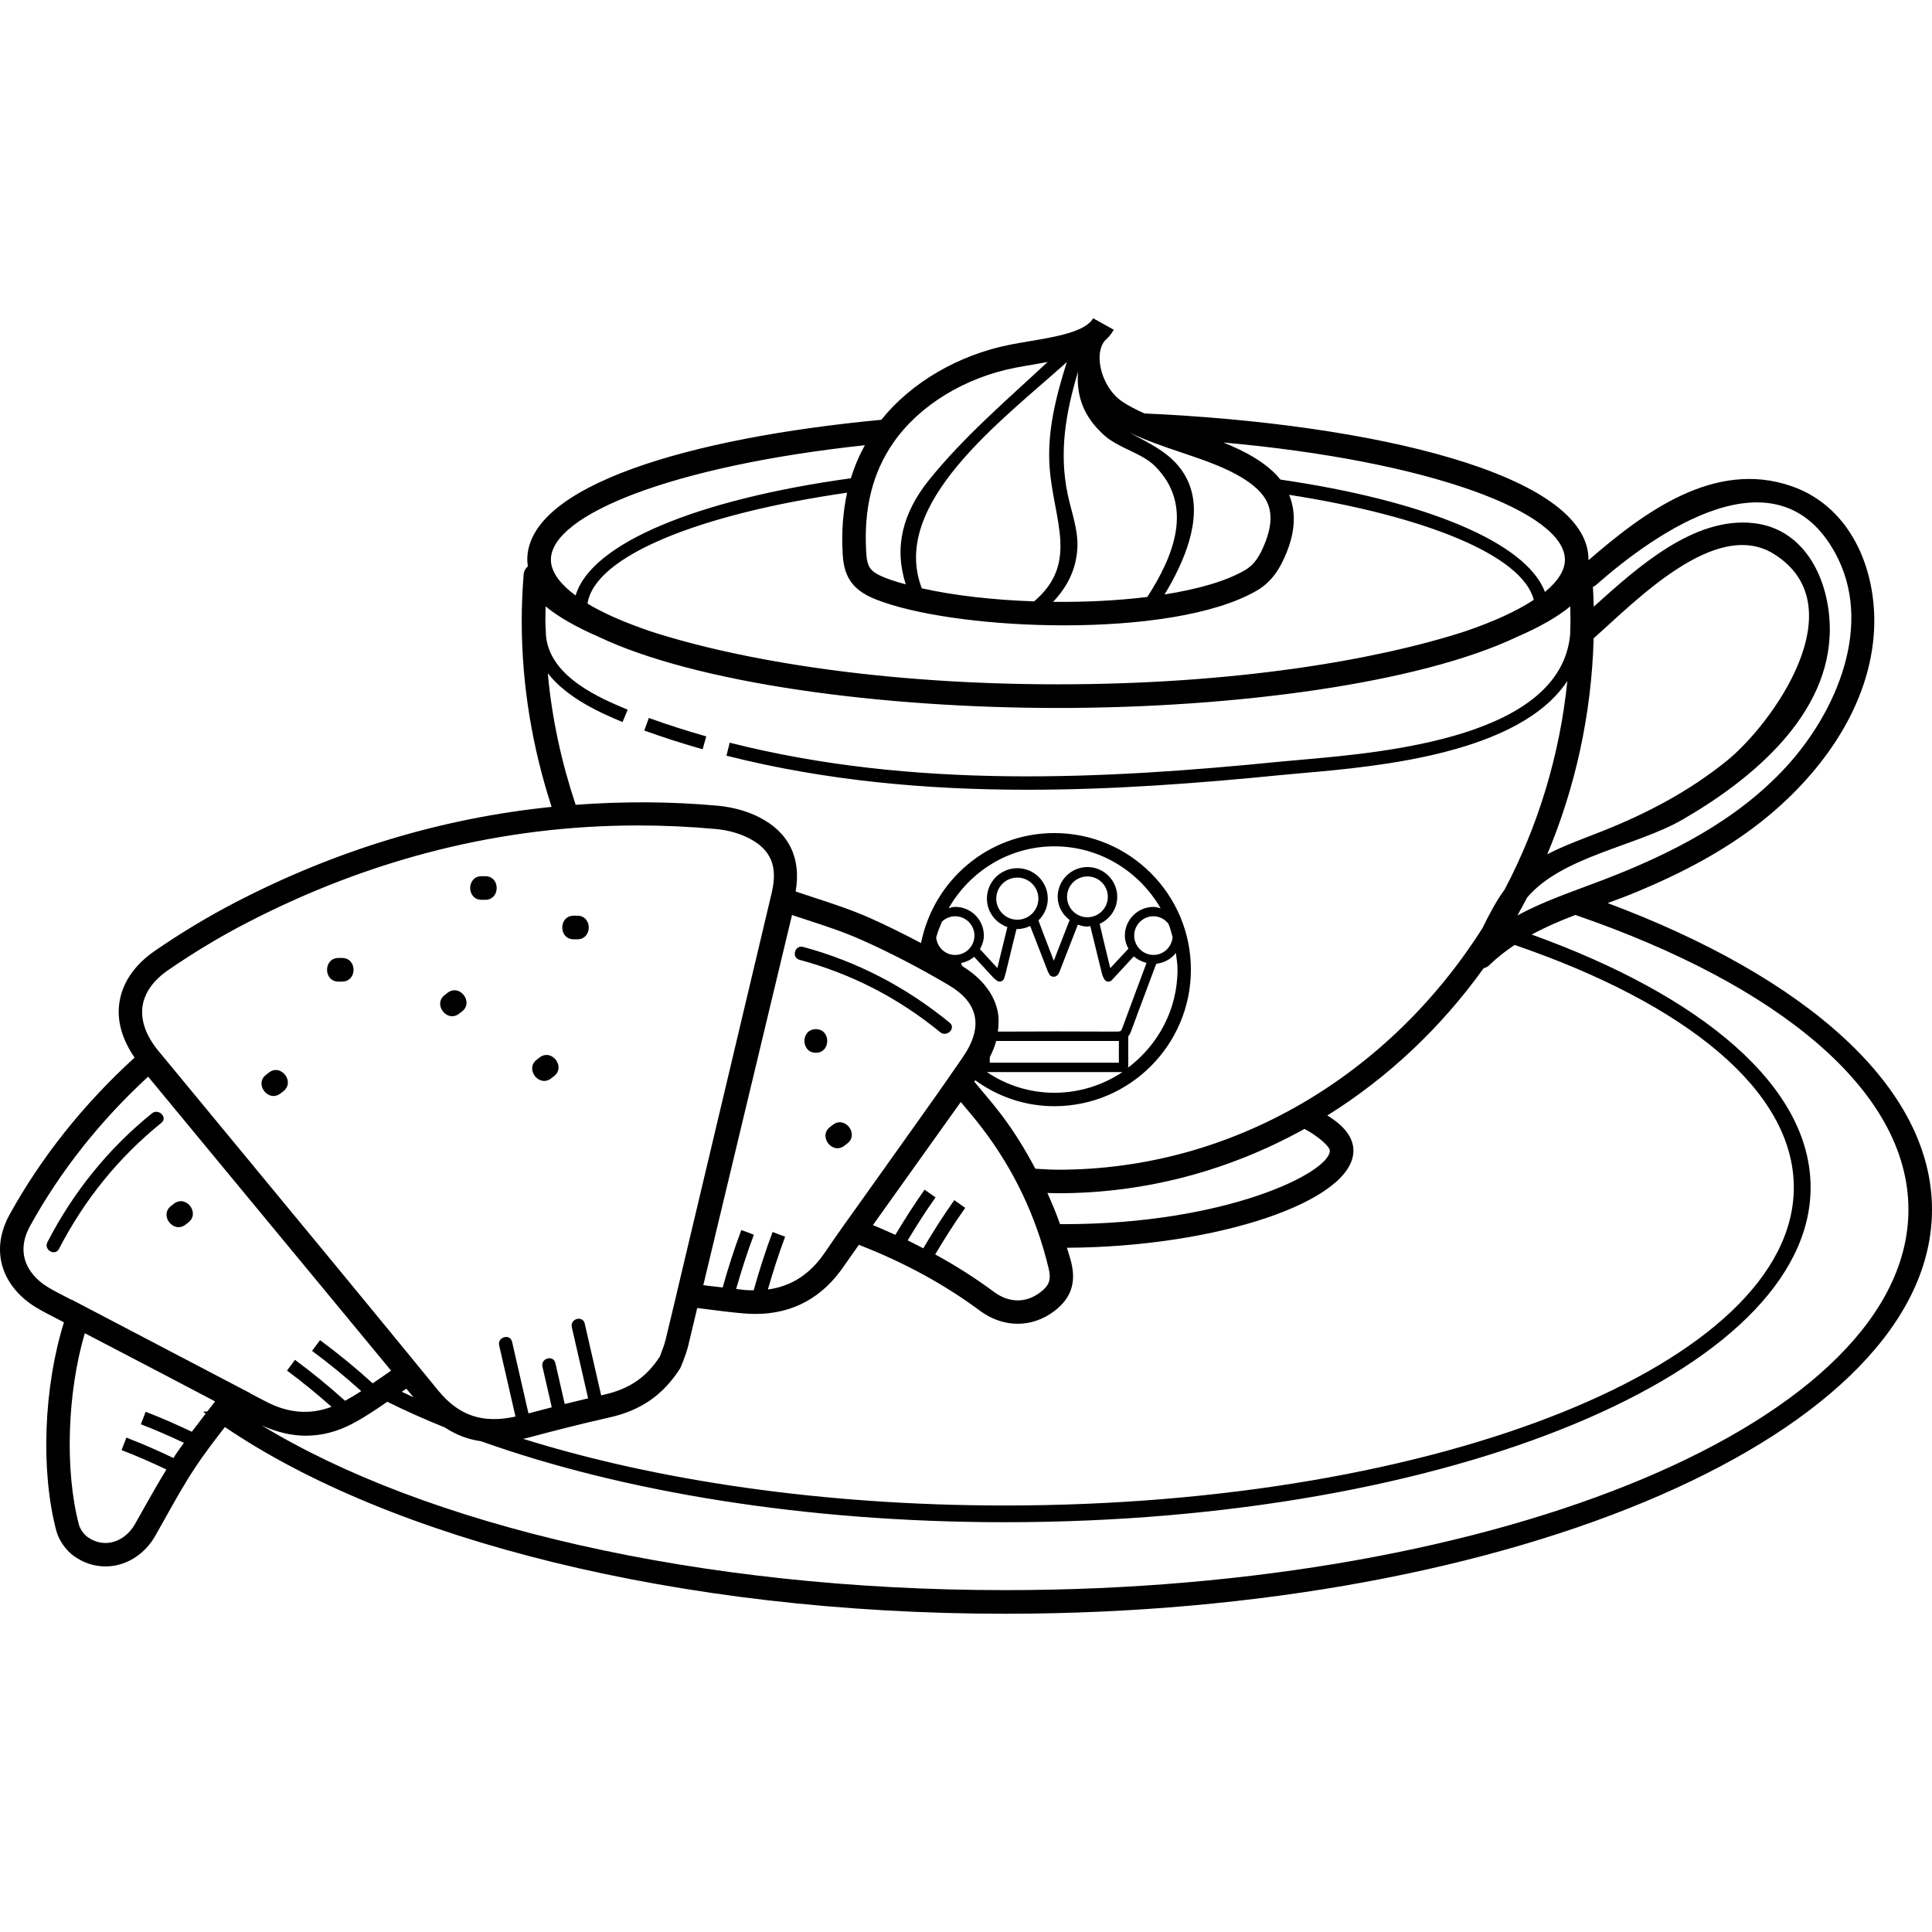 <?xml version="1.0" encoding="iso-8859-1"?>
<!-- Generator: Adobe Illustrator 19.0.0, SVG Export Plug-In . SVG Version: 6.00 Build 0)  -->
<svg version="1.1" id="Layer_1" xmlns="http://www.w3.org/2000/svg" xmlns:xlink="http://www.w3.org/1999/xlink" x="0px" y="0px"
	 viewBox="0 0 305.952 305.952" style="enable-background:new 0 0 305.952 305.952;" xml:space="preserve">
<g>
	<g>
		<g>
			<path d="M254.588,143.01c1.556-0.568,3.108-1.144,4.648-1.788c6.956-2.904,13.692-6.38,19.632-11.064
				c9.06-7.144,16.836-17.532,17.84-29.372c0.824-9.696-3.176-20.4-13.016-23.804c-12.18-4.212-23.372,4.128-32.144,11.744
				c0-0.032,0.008-0.064,0.008-0.096c0-13.54-34.14-21.532-70.308-23.156c-1.312-0.588-2.564-1.212-3.636-1.952
				c-1.756-1.208-3.132-3.608-3.424-5.968c-0.184-1.464,0.076-2.72,0.736-3.568c0.58-0.508,1.072-1.092,1.448-1.768l-3.264-1.82
				c-1.2,2.144-5.92,2.94-10.084,3.64c-1.024,0.172-2.036,0.344-2.996,0.532c-8.26,1.616-15.748,6.024-20.464,11.908
				C109.172,69.346,83.5,76.902,83.5,88.638c0,0.356,0.048,0.704,0.092,1.048c-0.368,0.316-0.628,0.752-0.668,1.264
				c-0.204,2.68-0.304,5.088-0.304,7.364c0,10.332,1.728,20.216,4.732,29.464c-17.224,1.76-34.02,6.776-50.148,15.16
				c-4.308,2.24-8.584,4.812-12.7,7.652c-3.224,2.22-5.168,5.08-5.612,8.276c-0.4,2.852,0.484,5.796,2.42,8.612
				c-8.08,7.384-14.756,15.736-19.8,24.876c-2.668,4.844-1.768,9.856,2.412,13.412c1.14,0.968,2.436,1.68,3.668,2.32
				c0.844,0.444,1.688,0.88,2.536,1.32c-3.192,10.172-3.736,23.456-1.216,32.984c0.404,1.52,1.5,3.104,2.792,4.028
				c1.508,1.08,3.232,1.64,4.988,1.64c0.6,0,1.2-0.064,1.8-0.196c2.504-0.548,4.724-2.24,6.092-4.64l1.54-2.74
				c1.504-2.692,3.06-5.476,4.76-8.048c1.44-2.184,3.044-4.268,4.732-6.452c26.112,17.756,71.692,29.572,123.556,29.572
				c80.936,0,146.78-28.712,146.78-64.004C305.956,172.142,285.984,154.754,254.588,143.01z M252.748,92.642
				c9.424-8.312,28.612-21.836,37.836-5.132c6.248,11.32,0.252,25.22-7.704,33.9c-7.848,8.56-18.368,13.852-29.056,17.952
				c-4.776,1.832-9.332,3.316-13.532,5.62c0.524-0.932,1.032-1.876,1.524-2.828c5.568-6.568,17.316-8.128,24.676-12.388
				c10.848-6.28,23.368-16.516,23.276-30.26c-0.052-7.524-3.804-15.736-12.052-16.66c-9.452-1.056-18.288,6.888-25.328,13.224
				c-0.028-1.004-0.072-2.056-0.136-3.14C252.42,92.854,252.592,92.782,252.748,92.642z M177.752,169.774
				c-3.092,2.064-6.8,3.276-10.788,3.276c-3.964,0-7.624-1.216-10.684-3.276H177.752z M156.74,168.29v-0.868h0.004
				c0.436-0.864,0.784-1.724,1.016-2.572h19.424v3.44H156.74z M177.708,162.858c-0.164,0.448-0.292,0.472-0.716,0.508
				c-6.324-0.036-12.644-0.032-18.968,0c0.152-1.144,0.18-2.268-0.06-3.34c-0.62-2.76-2.564-5.184-5.596-7.044l-0.176-0.464
				c0.78-0.168,1.488-0.488,2.064-1c0.532,0.568,1.06,1.14,1.584,1.712l1.372,1.488c0.116,0.124,0.244,0.232,0.404,0.368
				l0.212,0.176c0.192,0.164,0.448,0.22,0.692,0.148c0.24-0.068,0.432-0.256,0.504-0.5l0.096-0.316
				c0.064-0.204,0.116-0.372,0.156-0.544l0.556-2.288c0.376-1.552,0.752-3.108,1.148-4.656c0.044,0,0.076,0.024,0.12,0.024
				c0.736,0,1.416-0.196,2.04-0.492c0.596,1.52,1.188,3.044,1.776,4.568l0.992,2.564c0.056,0.132,0.12,0.256,0.2,0.404l0.088,0.164
				c0.112,0.224,0.38,0.316,0.628,0.34c0.312,0.02,0.544-0.14,0.696-0.332c0.072-0.092,0.168-0.208,0.232-0.372l1.04-2.676
				c0.628-1.624,1.26-3.248,1.9-4.868c0.48,0.164,0.976,0.304,1.508,0.304c0.164,0,0.304-0.076,0.46-0.092
				c0,0.004,0,0.016,0.004,0.02c0.376,1.512,0.744,3.028,1.112,4.54l0.756,3.092c0.052,0.204,0.136,0.368,0.22,0.528l0.108,0.208
				c0.104,0.22,0.316,0.376,0.556,0.416c0.256,0.028,0.488-0.048,0.656-0.232l3.344-3.612l0.144-0.124
				c0.008-0.008,0.016-0.016,0.024-0.02c0.548,0.512,1.236,0.832,1.984,1.028c-0.552,1.5-1.112,3-1.676,4.496
				C179.156,158.938,178.424,160.894,177.708,162.858z M157.768,142.31c0-1.84,1.496-3.336,3.336-3.336
				c1.84,0,3.336,1.496,3.336,3.336c0,1.84-1.496,3.336-3.336,3.336C159.264,145.646,157.768,144.15,157.768,142.31z
				 M168.976,142.026c0-1.784,1.448-3.232,3.228-3.232c1.784,0,3.232,1.448,3.232,3.232s-1.448,3.232-3.232,3.232
				C170.424,145.258,168.976,143.81,168.976,142.026z M178.644,164.15c0.18-0.216,0.336-0.464,0.456-0.788
				c0.712-1.96,1.448-3.912,2.18-5.864c0.576-1.536,1.156-3.076,1.724-4.62c0.056-0.156,0.132-0.212,0.204-0.276
				c1.228-0.148,2.276-0.764,3-1.696c0.12,0.868,0.264,1.732,0.264,2.636c0,6.388-3.132,12.016-7.892,15.58
				c0.02-0.064,0.088-0.12,0.088-0.188v-4.728C178.668,164.186,178.644,164.17,178.644,164.15z M182.676,151.222
				c-1.692,0-3.064-1.376-3.064-3.064s1.372-3.06,3.064-3.06c0.976,0.004,1.808,0.492,2.368,1.2c0.272,0.672,0.456,1.38,0.648,2.088
				C185.572,149.962,184.284,151.222,182.676,151.222z M182.68,143.618c-2.508,0-4.548,2.036-4.548,4.544
				c0,0.76,0.232,1.444,0.564,2.072c-0.04,0.048-0.1,0.112-0.156,0.164l-2.716,2.916l-0.6-2.46c-0.36-1.48-0.72-2.968-1.08-4.556
				c1.632-0.744,2.78-2.368,2.78-4.276c0-2.6-2.116-4.716-4.716-4.716c-2.596,0-4.712,2.116-4.712,4.716
				c0,1.52,0.772,2.816,1.892,3.676c-0.664,1.684-1.32,3.372-1.972,5.06l-0.532,1.388l-0.576-1.484
				c-0.616-1.592-1.232-3.196-1.86-4.904c0.908-0.876,1.48-2.096,1.48-3.452c0-2.66-2.16-4.82-4.82-4.82
				c-2.66,0-4.82,2.16-4.82,4.82c0,2.1,1.368,3.844,3.244,4.5c-0.388,1.532-0.764,3.068-1.132,4.604l-0.456,1.892l-1.004-1.088
				c-0.56-0.608-1.14-1.236-1.752-1.908c0.36-0.648,0.616-1.36,0.616-2.152c0-2.504-2.036-4.544-4.544-4.544
				c-0.364,0-0.688,0.128-1.028,0.208c3.352-5.82,9.544-9.792,16.74-9.792c7.208,0,13.448,3.976,16.824,9.808
				C183.424,143.75,183.072,143.618,182.68,143.618z M151.252,145.102c1.688,0,3.06,1.372,3.06,3.06s-1.372,3.064-3.06,3.064
				c-1.584,0-2.848-1.224-3-2.768c0.236-0.872,0.572-1.696,0.92-2.512C149.72,145.43,150.444,145.102,151.252,145.102z
				 M150.24,156.006c2.312,1.364,3.692,2.988,4.1,4.828c0.432,1.92-0.18,4.104-1.808,6.492c-3.084,4.512-6.252,8.956-9.424,13.4
				l-6.736,9.46c-1.932,2.692-3.864,5.388-5.728,8.136c-2.332,3.456-5.324,5.38-9.044,5.884c0.808-2.804,1.704-5.608,2.736-8.36
				l-1.988-0.744c-1.14,3.036-2.128,6.132-2.992,9.228c-0.412-0.004-0.82,0-1.248-0.032c-0.504-0.044-1.028-0.124-1.532-0.176
				c0.824-2.884,1.744-5.768,2.808-8.592l-1.988-0.744c-1.124,2.988-2.096,6.04-2.952,9.096c-0.728-0.088-1.432-0.152-2.176-0.248
				l-0.892-0.112l14.048-58.62c0.736,0.244,1.468,0.484,2.2,0.724c3.02,0.988,5.876,1.916,8.624,3.136
				C140.796,150.77,145.504,153.21,150.24,156.006z M166.052,200.822c0.44,1.824,0.136,2.716-1.304,3.82
				c-2.264,1.744-4.96,1.72-7.376-0.08c-2.892-2.148-5.992-4.116-9.272-5.912c1.492-2.516,3.068-4.996,4.752-7.368l-1.732-1.228
				c-1.744,2.456-3.372,5.028-4.912,7.632c-0.82-0.424-1.628-0.86-2.468-1.26c1.384-2.3,2.836-4.588,4.412-6.804l-1.732-1.228
				c-1.652,2.332-3.184,4.74-4.632,7.16c-1.176-0.524-2.344-1.06-3.556-1.544l13.916-19.5l0.112,0.132
				c1.144,1.356,2.232,2.644,3.26,3.992C160.556,185.214,164.1,192.678,166.052,200.822z M165.864,188.918
				c0.556,0.016,1.112,0.044,1.672,0.044c14.072,0.004,27.344-3.692,39.044-10.192c2.332,1.268,4.012,2.84,4.012,3.448
				c0,3.456-16.368,11.64-42.172,11.64c-0.192,0-0.372-0.008-0.556-0.012C167.28,192.166,166.584,190.534,165.864,188.918z
				 M111.792,207.31c2.064,0.268,4.032,0.52,6.004,0.684c0.624,0.052,1.236,0.08,1.832,0.08c5.912,0,10.644-2.576,14.088-7.672
				c0.748-1.108,1.54-2.184,2.308-3.28c0.084,0.036,0.168,0.08,0.248,0.112c6.98,2.724,13.332,6.192,18.88,10.312
				c1.876,1.392,3.956,2.088,6.016,2.088c2.036,0,4.052-0.68,5.832-2.04c2.584-1.984,3.428-4.408,2.656-7.632
				c-0.192-0.808-0.476-1.576-0.696-2.368c23.812-0.112,45.368-7.384,45.368-15.372c0-2.076-1.444-3.94-4.136-5.576
				c9.616-5.992,18.032-13.936,24.768-23.332c0.316-0.068,0.628-0.2,0.908-0.48c1.248-1.236,2.596-2.256,3.988-3.192
				c27.016,9.248,44.212,23.024,44.212,38.396c0,27.776-56.044,50.372-124.936,50.372c-28.736,0-55.18-3.952-76.292-10.56
				c0.212-0.052,0.408-0.072,0.616-0.128c3.576-0.956,8.292-2.188,13.072-3.256c4.976-1.112,8.54-3.596,11.208-7.816l0.408-0.988
				c0.272-0.712,0.624-1.648,0.86-2.62c0.48-1.964,0.94-3.936,1.408-5.904L111.792,207.31z M252.372,101.078
				c6.596-5.824,19.32-19.12,28.552-13.344c13.132,8.22-0.192,26.896-7.536,32.804c-5.996,4.824-12.536,8.256-19.676,11.096
				c-2.876,1.144-5.896,2.204-8.688,3.648C249.436,124.782,252.028,113.23,252.372,101.078z M247.82,88.638
				c0,1.688-1.112,3.412-3.164,5.104c-2.98-7.908-19.06-14.46-41.884-17.796c-2.144-2.664-5.636-4.504-9.04-5.872
				C226.544,73.01,247.82,81.15,247.82,88.638z M133.444,87.63c0.076,1.268,0.216,3.628,2.108,5.416
				c1.22,1.156,2.948,1.844,4.48,2.364c6.54,2.228,17.48,3.62,28.504,3.62c11.852,0,23.804-1.608,30.496-5.504
				c2.612-1.52,3.84-3.884,4.7-5.996c1.416-3.472,1.504-6.536,0.408-9.172c21.56,3.368,36.932,9.568,38.752,16.632
				c-2.644,1.748-6.304,3.432-10.88,4.992c-14.272,4.624-36.828,8.388-64.48,8.388c-27.656,0-50.22-3.76-64.496-8.384
				c-4.052-1.38-7.452-2.856-9.996-4.392c1.12-7.56,17.744-14.204,41.108-17.572C133.512,80.998,133.236,84.162,133.444,87.63z
				 M186.98,71.618c0.956,0.32,1.904,0.64,2.844,0.972c3.708,1.304,8.844,3.4,10.636,6.548c1.04,1.836,0.984,4.12-0.188,6.984
				c-0.756,1.856-1.576,3.276-3.124,4.176c-3.02,1.76-7.52,3.016-12.724,3.84c3.104-5.14,6.072-11.968,3.896-17.472
				c-1.792-4.54-5.928-6.212-9.48-8.176C181.404,69.722,184.212,70.694,186.98,71.618z M170.708,58.998
				c-0.24,3.724,0.84,6.908,4.088,9.876c2.324,2.124,6.016,2.836,8.124,4.956c6.272,6.292,2.852,14.38-1.228,20.704
				c-4.692,0.58-9.82,0.828-14.928,0.776c2.128-2.232,3.592-4.916,3.836-8.3c0.22-3.036-0.936-5.88-1.536-8.8
				c-1.392-6.76-0.248-12.964,1.628-19.28C170.696,58.954,170.704,58.974,170.708,58.998z M166.22,74.058
				c0.616,8.288,4.692,15.092-2.456,21.176c-6.46-0.22-12.692-0.928-17.784-2.068c-5.176-13.416,12.788-26.664,22.964-35.828
				C167.236,62.754,165.796,68.342,166.22,74.058z M141.484,70.086c4.056-5.852,11.252-10.28,19.26-11.844
				c0.932-0.184,1.908-0.348,2.9-0.512c0.756-0.128,1.508-0.268,2.26-0.404c-6.468,6.016-13.356,11.924-18.804,18.712
				c-4.176,5.2-5.54,10.66-3.668,16.5c-0.76-0.212-1.516-0.424-2.2-0.656c-1.08-0.368-2.412-0.88-3.116-1.54
				c-0.688-0.652-0.86-1.532-0.944-2.924C136.76,80.538,138.168,74.87,141.484,70.086z M136.96,70.506
				c-0.908,1.66-1.66,3.4-2.212,5.232c-24.164,3.34-41.136,10.236-43.596,18.568c-2.52-1.872-3.912-3.792-3.912-5.668
				C87.24,81.49,106.656,73.754,136.96,70.506z M86.748,106.618c3.184,4.068,8.696,6.416,11.84,7.724l0.812-1.956
				c-4.296-1.788-12.232-5.112-12.928-11.6c-0.024-0.828-0.108-1.64-0.108-2.472c0-0.748,0.012-1.512,0.032-2.292
				c2.032,1.676,4.852,3.28,8.32,4.784c15.504,7.408,44.768,11.308,72.816,11.308c27.956,0,57.116-3.876,72.66-11.236
				c0.004,0,0.008-0.004,0.012-0.004c0.04-0.02,0.08-0.036,0.12-0.056c3.476-1.508,6.308-3.116,8.344-4.792
				c0.02,0.788,0.032,1.548,0.032,2.292c0,0.58-0.032,1.156-0.04,1.732c0,0.064-0.012,0.124-0.004,0.184
				c0,0.112-0.004,0.224-0.008,0.34h-0.008c-1.576,16.144-29.172,18.564-42.436,19.728c-1.224,0.108-2.34,0.204-3.316,0.3
				c-28.144,2.808-58.196,4.388-87.328-2.988l-0.52,2.056c15.8,4,31.832,5.396,47.676,5.396c13.696,0,27.252-1.044,40.384-2.352
				c0.968-0.096,2.076-0.192,3.292-0.3c11.748-1.028,34.224-3.04,41.816-14.58c-1.216,11.888-4.68,23.056-9.924,33.016
				c-1.376,1.88-2.472,3.996-3.52,6.12c-14.608,23.076-39.292,38.268-67.228,38.268c-1.204,0-2.388-0.096-3.58-0.16
				c-1.604-3.02-3.384-5.944-5.484-8.688c-1.064-1.388-2.192-2.728-3.376-4.132l-0.808-0.968c0.052-0.072,0.104-0.144,0.152-0.22
				c3.528,2.564,7.832,4.108,12.524,4.108c11.928,0,21.628-9.704,21.628-21.628c0-11.924-9.7-21.628-21.628-21.628
				c-10.476,0-19.132,7.52-21.108,17.424c-2.736-1.444-5.448-2.796-8.104-3.976c-2.916-1.296-5.996-2.3-8.976-3.272
				c-0.916-0.3-1.848-0.612-2.776-0.924c0.908-5.304-1.06-9.368-5.808-11.772c-1.908-0.964-4.164-1.588-6.512-1.804
				c-7.576-0.696-15.08-0.696-22.516-0.148C88.948,120.818,87.404,113.862,86.748,106.618z M22.568,159.374
				c0.3-2.136,1.7-4.116,4.044-5.732c3.996-2.752,8.132-5.248,12.308-7.416c19.84-10.312,40.688-15.508,62.132-15.508
				c4.08,0,8.18,0.188,12.296,0.564c1.864,0.168,3.7,0.672,5.176,1.42c3.548,1.792,4.684,4.464,3.692,8.656L108.1,200.85
				c-0.888,3.772-1.78,7.544-2.696,11.304c-0.2,0.808-0.5,1.588-0.728,2.18l-0.18,0.488c-2.12,3.28-4.84,5.14-8.784,6.024
				c-0.172,0.04-0.34,0.08-0.512,0.12c-0.868-3.788-1.736-7.576-2.604-11.368c-0.304-1.328-2.348-0.768-2.044,0.564
				c0.86,3.76,1.72,7.52,2.584,11.28c-1.264,0.296-2.5,0.596-3.704,0.9c-0.496-2.164-0.992-4.324-1.484-6.488
				c-0.304-1.328-2.348-0.768-2.044,0.564c0.492,2.148,0.984,4.296,1.476,6.444c-1.308,0.336-2.54,0.656-3.692,0.964
				c-0.864-3.78-1.732-7.564-2.596-11.344c-0.304-1.328-2.348-0.768-2.044,0.564c0.86,3.76,1.72,7.52,2.584,11.28
				c-5.156,1.14-8.964-0.12-12.22-4.108c-10.88-13.316-21.828-26.568-32.78-39.82l-11.556-13.992
				C23.124,164.038,22.26,161.61,22.568,159.374z M65.48,221.274c-0.628-0.288-1.236-0.584-1.848-0.876
				c0.236-0.164,0.48-0.328,0.72-0.492C64.728,220.362,65.108,220.818,65.48,221.274z M32.972,223.334
				c-0.044,0.056-0.084,0.112-0.128,0.168c-0.228,0.02-0.44,0.06-0.672,0.076c0.128,0.096,0.272,0.184,0.4,0.28
				c-0.744,0.968-1.484,1.924-2.196,2.876c-2.4-1.14-4.836-2.22-7.308-3.164l-0.76,1.98c2.308,0.88,4.58,1.884,6.82,2.936
				c-0.448,0.632-0.912,1.252-1.344,1.9c-0.108,0.164-0.204,0.34-0.312,0.508c-2.44-1.164-4.928-2.268-7.46-3.236l-0.76,1.98
				c2.412,0.924,4.776,1.972,7.104,3.072c-1.208,1.98-2.364,3.984-3.468,5.96l-1.528,2.712c-0.844,1.488-2.18,2.528-3.664,2.856
				c-1.316,0.292-2.66,0.004-3.832-0.836c-0.596-0.428-1.188-1.272-1.368-1.964c-2.264-8.572-1.84-20.944,0.936-30.308
				c1.972,1.028,3.948,2.06,5.92,3.088c4.912,2.552,9.808,5.132,14.708,7.708C33.696,222.402,33.332,222.87,32.972,223.334z
				 M11.32,205.798l-0.012,0.036c-0.664-0.348-1.332-0.692-1.996-1.04c-1.088-0.568-2.136-1.136-2.984-1.856
				c-2.816-2.396-3.376-5.52-1.568-8.792c4.78-8.664,11.064-16.612,18.696-23.648l38.48,46.556c-0.48,0.332-0.948,0.66-1.42,0.988
				c-0.508,0.356-0.996,0.68-1.496,1.024c-2.64-2.404-5.448-4.704-8.344-6.84l-1.256,1.704c2.7,1.992,5.312,4.136,7.784,6.368
				c-0.848,0.552-1.7,1.052-2.56,1.532c-2.504-2.256-5.164-4.444-7.936-6.488l-1.256,1.704c2.456,1.816,4.804,3.748,7.048,5.736
				c-3.396,1.284-6.864,1.056-10.548-0.912c-0.76-0.404-1.532-0.796-2.292-1.2l0.012-0.02L11.32,205.798z M159.176,251.814
				c-48.792,0-91.936-10.352-117.764-26.108c2.364,1.08,4.708,1.652,7.02,1.652c2.508,0,4.98-0.636,7.392-1.912
				c1.92-1.012,3.7-2.212,5.508-3.464c2.868,1.424,5.912,2.784,9.12,4.076c1.752,1.16,3.656,1.892,5.724,2.176
				c22.32,7.976,51.284,12.824,82.968,12.824c70.352,0,127.584-23.788,127.584-53.024c0-15.984-17.164-30.308-44.168-40.036
				c2.216-1.204,4.54-2.2,6.92-3.104c32.14,11.056,52.74,27.852,52.74,46.656C302.216,224.782,238.048,251.814,159.176,251.814z"/>
			<path d="M111.844,116.614c-3.036-0.856-6.096-1.836-9.096-2.916l-0.716,1.992c3.044,1.096,6.152,2.096,9.236,2.964
				L111.844,116.614z"/>
			<path d="M126.612,151.998c8.248,2.224,15.672,6.052,22.28,11.464c1.048,0.856,2.556-0.636,1.5-1.5
				c-6.884-5.636-14.62-9.692-23.216-12.008C125.856,149.598,125.292,151.646,126.612,151.998z"/>
			<path d="M24.056,176.314c-6.928,5.6-12.46,12.48-16.548,20.392c-0.624,1.212,1.204,2.284,1.832,1.072
				c4.008-7.764,9.42-14.472,16.216-19.964C26.616,176.954,25.108,175.466,24.056,176.314z"/>
			<path d="M53.6,155.446c0.196,0,0.388,0,0.58,0c2.408,0,2.412-3.74,0-3.74c-0.196,0-0.388,0-0.58,0
				C51.192,151.706,51.188,155.446,53.6,155.446z"/>
			<path d="M90.848,148.75c0.196,0,0.388,0,0.58,0c2.408,0,2.412-3.74,0-3.74c-0.196,0-0.388,0-0.58,0
				C88.44,145.01,88.436,148.75,90.848,148.75z"/>
			<path d="M129.196,162.978c-2.404,0-2.408,3.74,0,3.74C131.604,166.718,131.608,162.978,129.196,162.978z"/>
			<path d="M76.268,142.494c0.192,0,0.388,0,0.58,0c2.408,0,2.412-3.74,0-3.74c-0.196,0-0.388,0-0.58,0
				C73.86,138.754,73.856,142.494,76.268,142.494z"/>
			<path d="M72.7,160.534c0.152-0.12,0.308-0.236,0.46-0.356c1.908-1.464-0.368-4.432-2.276-2.964
				c-0.152,0.12-0.308,0.236-0.46,0.356C68.516,159.034,70.788,162.002,72.7,160.534z"/>
			<path d="M87.272,170.778c0.152-0.12,0.308-0.236,0.46-0.356c1.908-1.464-0.368-4.432-2.276-2.964
				c-0.152,0.12-0.308,0.236-0.46,0.356C83.084,169.278,85.36,172.25,87.272,170.778z"/>
			<path d="M131.9,178.118c-0.152,0.12-0.308,0.236-0.46,0.356c-1.908,1.464,0.364,4.432,2.276,2.964
				c0.152-0.12,0.308-0.236,0.46-0.356C136.084,179.618,133.808,176.65,131.9,178.118z"/>
			<path d="M27.552,190.618c-0.152,0.12-0.308,0.236-0.46,0.356c-1.912,1.464,0.364,4.432,2.276,2.964
				c0.152-0.12,0.308-0.236,0.46-0.356C31.736,192.118,29.46,189.15,27.552,190.618z"/>
			<path d="M44.408,173.166c0.152-0.12,0.308-0.236,0.46-0.356c1.908-1.464-0.368-4.432-2.276-2.964
				c-0.152,0.12-0.308,0.236-0.46,0.356C40.224,171.666,42.496,174.634,44.408,173.166z"/>
		</g>
	</g>
</g>
<g>
</g>
<g>
</g>
<g>
</g>
<g>
</g>
<g>
</g>
<g>
</g>
<g>
</g>
<g>
</g>
<g>
</g>
<g>
</g>
<g>
</g>
<g>
</g>
<g>
</g>
<g>
</g>
<g>
</g>
</svg>
